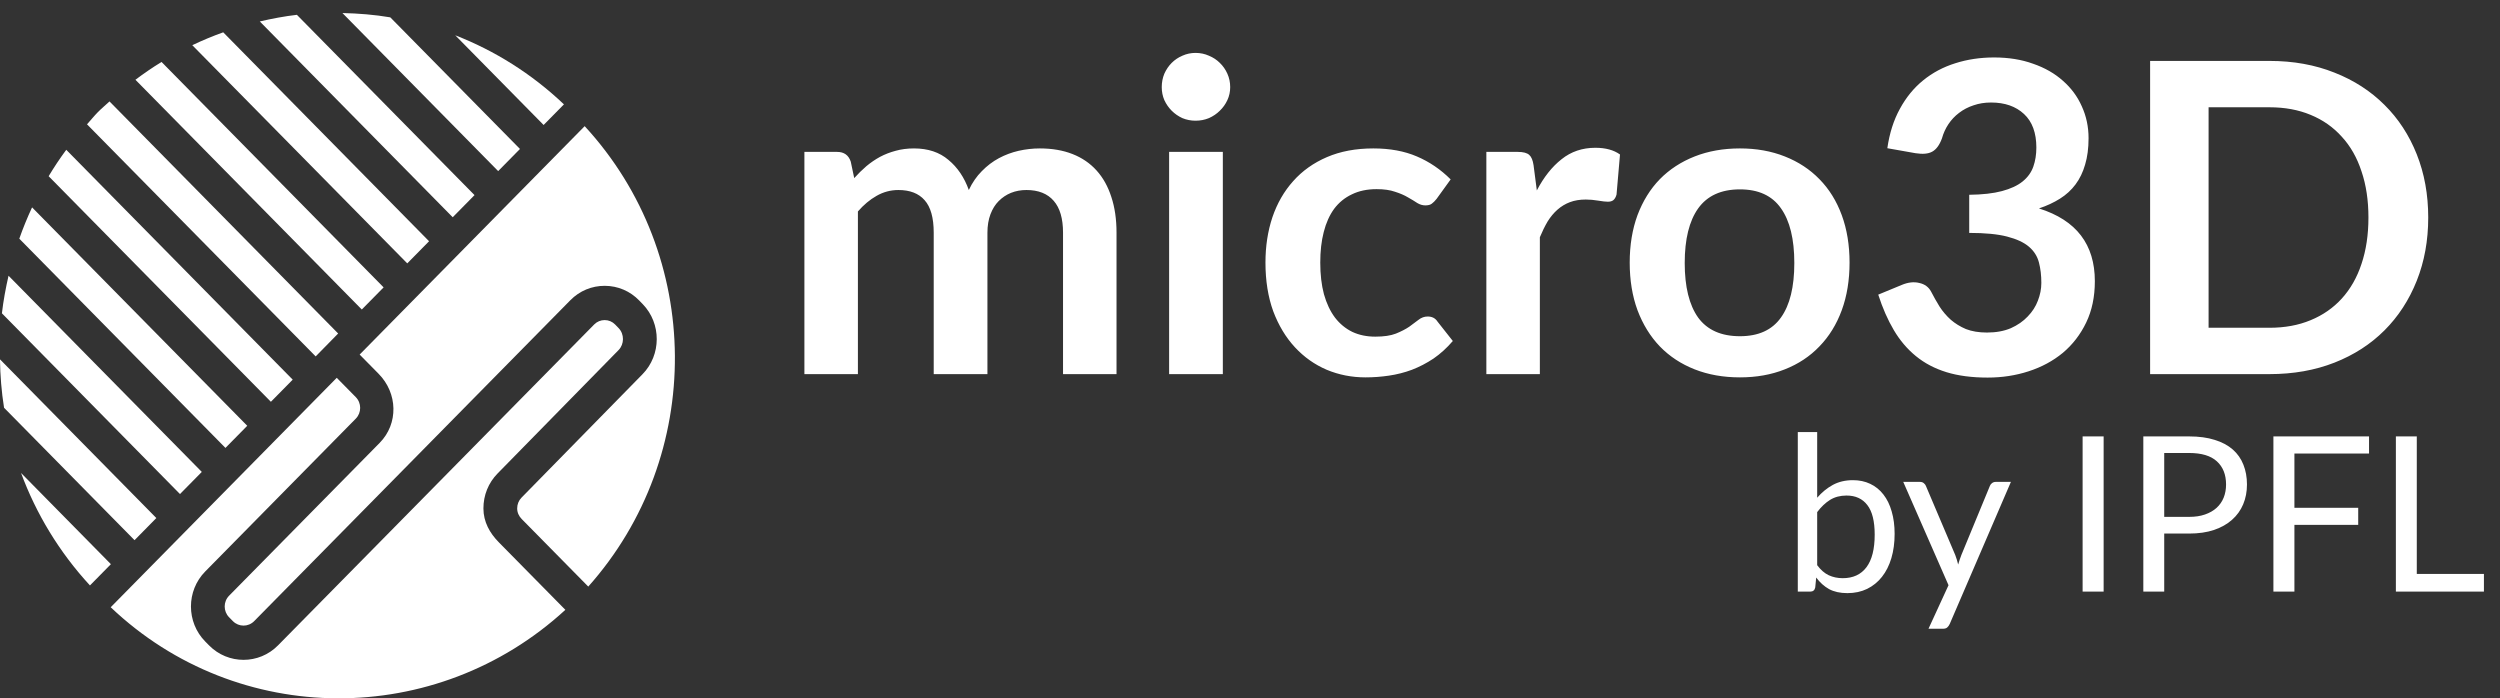 <svg width="179" height="50" viewBox="0 0 179 50" fill="none" xmlns="http://www.w3.org/2000/svg">
<rect x="0" y="0" width="179" height="50" fill="#333333" stroke="none"/>
<path d="M35.719 38.832C35.06 38.167 34.615 37.358 34.613 36.41C34.61 35.461 34.97 34.569 35.627 33.901L44.289 25.066C44.707 24.642 44.709 23.922 44.295 23.495L44.046 23.237C43.847 23.032 43.581 22.918 43.297 22.918C43.013 22.917 42.746 23.027 42.546 23.23L19.907 46.208C18.545 47.591 16.33 47.591 14.968 46.209L14.693 45.93C13.332 44.548 13.332 42.3 14.694 40.918L25.474 29.976C25.893 29.551 25.892 28.858 25.473 28.433L24.111 27.051L7.926 43.479C17.047 52.142 31.251 52.143 40.48 43.664L35.719 38.832ZM25.751 25.387L27.113 26.768C28.475 28.15 28.544 30.329 27.183 31.711L16.403 42.653C15.984 43.078 15.983 43.77 16.402 44.195L16.677 44.475C17.097 44.9 17.778 44.9 18.198 44.474L40.838 21.495C41.496 20.827 42.373 20.46 43.308 20.465C44.242 20.468 45.116 20.843 45.77 21.518L46.02 21.776C47.365 23.165 47.356 25.418 46.001 26.797L37.34 35.631C37.139 35.835 37.029 36.11 37.03 36.404C37.031 36.697 37.153 36.96 37.355 37.163L42.12 42C50.469 32.633 50.397 18.29 41.863 9.033L25.751 25.387ZM11.565 4.435C10.927 4.828 10.305 5.253 9.697 5.711L25.905 22.161L27.467 20.576L11.565 4.435ZM15.983 2.314C15.232 2.582 14.495 2.89 13.768 3.236L29.16 18.858L30.721 17.273L15.983 2.314ZM21.257 1.061C20.365 1.164 19.48 1.332 18.602 1.536L32.414 15.555L33.976 13.97L21.257 1.061ZM27.945 1.242C26.81 1.05 25.664 0.96 24.517 0.933L35.669 12.251L37.23 10.666L27.945 1.242ZM32.595 2.526L38.923 8.949L40.378 7.472C38.055 5.266 35.405 3.62 32.595 2.526ZM1.507 33.865C2.585 36.775 4.229 39.518 6.441 41.917L7.94 40.395L1.507 33.865ZM9.633 38.677L11.194 37.092L-0.004 25.726C0.017 26.887 0.106 28.046 0.29 29.195L9.633 38.677ZM7.841 7.263C7.561 7.522 7.27 7.763 6.999 8.038C6.743 8.298 6.472 8.633 6.23 8.901L22.603 25.519L24.212 23.879L7.841 7.263ZM0.611 19.743C0.407 20.633 0.241 21.529 0.137 22.433L12.887 35.374L14.449 33.789L0.611 19.743ZM4.744 10.725C4.291 11.34 3.871 11.97 3.483 12.616L19.396 28.768L20.958 27.183L4.744 10.725ZM17.703 30.486L16.142 32.071L1.382 17.09C1.649 16.33 1.954 15.583 2.296 14.848L17.703 30.486Z" fill="white"/>
<path d="M57.595 26.787V10.876H59.937C60.434 10.876 60.759 11.108 60.914 11.573L61.162 12.752C61.442 12.442 61.731 12.158 62.031 11.899C62.341 11.641 62.667 11.418 63.008 11.232C63.359 11.046 63.732 10.901 64.124 10.798C64.528 10.684 64.967 10.627 65.443 10.627C66.446 10.627 67.268 10.901 67.909 11.449C68.56 11.987 69.046 12.706 69.367 13.605C69.615 13.078 69.925 12.628 70.297 12.256C70.669 11.873 71.078 11.563 71.522 11.325C71.967 11.088 72.437 10.912 72.933 10.798C73.44 10.684 73.947 10.627 74.453 10.627C75.332 10.627 76.113 10.762 76.795 11.031C77.478 11.299 78.051 11.692 78.516 12.209C78.982 12.726 79.333 13.357 79.571 14.101C79.819 14.846 79.943 15.699 79.943 16.66V26.787H76.113V16.66C76.113 15.647 75.89 14.887 75.446 14.38C75.001 13.864 74.35 13.605 73.492 13.605C73.099 13.605 72.732 13.672 72.391 13.807C72.06 13.941 71.765 14.137 71.507 14.396C71.258 14.644 71.062 14.96 70.917 15.342C70.773 15.725 70.7 16.164 70.7 16.66V26.787H66.854V16.66C66.854 15.595 66.637 14.82 66.203 14.334C65.779 13.848 65.153 13.605 64.326 13.605C63.768 13.605 63.246 13.745 62.76 14.024C62.284 14.293 61.84 14.665 61.426 15.14V26.787H57.595ZM87.555 10.876V26.787H83.709V10.876H87.555ZM88.082 6.238C88.082 6.569 88.015 6.879 87.88 7.169C87.746 7.458 87.565 7.712 87.338 7.929C87.12 8.146 86.862 8.322 86.562 8.456C86.262 8.58 85.942 8.642 85.601 8.642C85.27 8.642 84.954 8.58 84.655 8.456C84.365 8.322 84.112 8.146 83.895 7.929C83.677 7.712 83.502 7.458 83.367 7.169C83.243 6.879 83.181 6.569 83.181 6.238C83.181 5.897 83.243 5.577 83.367 5.277C83.502 4.977 83.677 4.719 83.895 4.501C84.112 4.284 84.365 4.114 84.655 3.99C84.954 3.855 85.27 3.788 85.601 3.788C85.942 3.788 86.262 3.855 86.562 3.99C86.862 4.114 87.12 4.284 87.338 4.501C87.565 4.719 87.746 4.977 87.88 5.277C88.015 5.577 88.082 5.897 88.082 6.238ZM102.859 14.241C102.745 14.386 102.631 14.499 102.518 14.582C102.414 14.665 102.259 14.706 102.052 14.706C101.856 14.706 101.665 14.649 101.478 14.536C101.292 14.412 101.07 14.277 100.812 14.132C100.553 13.977 100.243 13.843 99.881 13.729C99.53 13.605 99.09 13.543 98.563 13.543C97.891 13.543 97.302 13.667 96.795 13.915C96.288 14.153 95.864 14.499 95.523 14.954C95.192 15.409 94.944 15.962 94.779 16.614C94.613 17.255 94.531 17.984 94.531 18.8C94.531 19.648 94.618 20.403 94.794 21.065C94.98 21.726 95.244 22.285 95.585 22.74C95.926 23.184 96.34 23.525 96.826 23.763C97.312 23.991 97.86 24.104 98.47 24.104C99.08 24.104 99.571 24.032 99.943 23.887C100.326 23.732 100.646 23.567 100.905 23.391C101.163 23.205 101.385 23.039 101.572 22.895C101.768 22.74 101.985 22.662 102.223 22.662C102.533 22.662 102.766 22.781 102.921 23.019L104.022 24.415C103.598 24.911 103.138 25.329 102.642 25.671C102.145 26.002 101.628 26.27 101.091 26.477C100.563 26.674 100.016 26.813 99.447 26.896C98.889 26.979 98.33 27.02 97.772 27.02C96.79 27.02 95.864 26.839 94.996 26.477C94.127 26.105 93.368 25.567 92.716 24.864C92.065 24.161 91.548 23.303 91.165 22.29C90.793 21.266 90.607 20.103 90.607 18.8C90.607 17.632 90.772 16.552 91.103 15.559C91.444 14.556 91.941 13.693 92.592 12.969C93.243 12.235 94.05 11.661 95.011 11.248C95.973 10.834 97.079 10.627 98.33 10.627C99.519 10.627 100.558 10.819 101.447 11.201C102.347 11.584 103.153 12.132 103.867 12.845L102.859 14.241ZM110.037 13.636C110.533 12.685 111.122 11.94 111.805 11.403C112.487 10.855 113.294 10.581 114.224 10.581C114.958 10.581 115.548 10.741 115.992 11.062L115.744 13.931C115.692 14.117 115.615 14.251 115.511 14.334C115.418 14.406 115.289 14.443 115.124 14.443C114.969 14.443 114.736 14.417 114.426 14.365C114.126 14.313 113.831 14.287 113.542 14.287C113.118 14.287 112.74 14.349 112.41 14.473C112.079 14.598 111.779 14.778 111.51 15.016C111.252 15.244 111.019 15.523 110.812 15.854C110.616 16.185 110.43 16.562 110.254 16.986V26.787H106.423V10.876H108.672C109.065 10.876 109.339 10.948 109.494 11.093C109.649 11.227 109.752 11.475 109.804 11.837L110.037 13.636ZM124.581 10.627C125.759 10.627 126.829 10.819 127.791 11.201C128.763 11.584 129.59 12.127 130.272 12.83C130.965 13.533 131.498 14.391 131.87 15.404C132.242 16.417 132.428 17.549 132.428 18.8C132.428 20.062 132.242 21.199 131.87 22.212C131.498 23.226 130.965 24.089 130.272 24.802C129.59 25.516 128.763 26.064 127.791 26.446C126.829 26.829 125.759 27.02 124.581 27.02C123.392 27.02 122.311 26.829 121.339 26.446C120.368 26.064 119.535 25.516 118.843 24.802C118.16 24.089 117.628 23.226 117.245 22.212C116.873 21.199 116.687 20.062 116.687 18.8C116.687 17.549 116.873 16.417 117.245 15.404C117.628 14.391 118.16 13.533 118.843 12.83C119.535 12.127 120.368 11.584 121.339 11.201C122.311 10.819 123.392 10.627 124.581 10.627ZM124.581 24.073C125.904 24.073 126.881 23.629 127.512 22.74C128.153 21.85 128.473 20.548 128.473 18.831C128.473 17.115 128.153 15.807 127.512 14.908C126.881 14.008 125.904 13.559 124.581 13.559C123.237 13.559 122.239 14.013 121.588 14.923C120.947 15.823 120.626 17.125 120.626 18.831C120.626 20.537 120.947 21.84 121.588 22.74C122.239 23.629 123.237 24.073 124.581 24.073ZM135.133 10.612C135.288 9.537 135.588 8.596 136.033 7.789C136.477 6.973 137.031 6.295 137.692 5.758C138.364 5.21 139.129 4.801 139.988 4.532C140.856 4.253 141.787 4.114 142.779 4.114C143.813 4.114 144.744 4.264 145.571 4.564C146.408 4.853 147.122 5.261 147.711 5.789C148.3 6.306 148.75 6.916 149.06 7.619C149.381 8.322 149.541 9.082 149.541 9.898C149.541 10.612 149.458 11.243 149.293 11.79C149.138 12.328 148.91 12.799 148.61 13.202C148.311 13.605 147.938 13.946 147.494 14.225C147.049 14.505 146.548 14.737 145.989 14.923C147.333 15.347 148.336 15.993 148.998 16.862C149.66 17.73 149.991 18.821 149.991 20.134C149.991 21.251 149.784 22.238 149.37 23.096C148.957 23.954 148.398 24.678 147.695 25.267C146.992 25.846 146.176 26.286 145.245 26.586C144.325 26.886 143.348 27.035 142.314 27.035C141.187 27.035 140.205 26.906 139.367 26.648C138.53 26.389 137.801 26.007 137.181 25.5C136.56 24.994 136.033 24.373 135.599 23.639C135.164 22.905 134.792 22.057 134.482 21.096L136.172 20.398C136.617 20.212 137.031 20.165 137.413 20.258C137.806 20.341 138.09 20.548 138.266 20.879C138.452 21.24 138.654 21.597 138.871 21.949C139.098 22.3 139.367 22.616 139.677 22.895C139.988 23.163 140.349 23.386 140.763 23.562C141.187 23.727 141.688 23.81 142.267 23.81C142.919 23.81 143.487 23.706 143.973 23.5C144.459 23.282 144.862 23.003 145.183 22.662C145.514 22.321 145.757 21.944 145.912 21.53C146.077 21.106 146.16 20.682 146.16 20.258C146.16 19.721 146.103 19.235 145.989 18.8C145.876 18.356 145.638 17.979 145.276 17.668C144.914 17.358 144.392 17.115 143.71 16.939C143.038 16.764 142.133 16.676 140.996 16.676V13.946C141.936 13.936 142.717 13.848 143.337 13.683C143.958 13.517 144.449 13.29 144.811 13C145.183 12.7 145.441 12.344 145.586 11.93C145.731 11.517 145.803 11.062 145.803 10.565C145.803 9.511 145.509 8.709 144.919 8.162C144.33 7.614 143.544 7.34 142.562 7.34C142.107 7.34 141.688 7.407 141.306 7.541C140.923 7.665 140.577 7.846 140.267 8.084C139.967 8.311 139.714 8.58 139.507 8.89C139.3 9.201 139.145 9.542 139.042 9.914C138.866 10.39 138.633 10.705 138.344 10.86C138.065 11.015 137.666 11.051 137.15 10.969L135.133 10.612ZM173.861 15.575C173.861 17.218 173.587 18.728 173.039 20.103C172.491 21.478 171.721 22.662 170.728 23.655C169.736 24.647 168.541 25.417 167.146 25.965C165.75 26.513 164.199 26.787 162.493 26.787H153.948V4.362H162.493C164.199 4.362 165.75 4.641 167.146 5.199C168.541 5.747 169.736 6.518 170.728 7.51C171.721 8.492 172.491 9.671 173.039 11.046C173.587 12.421 173.861 13.931 173.861 15.575ZM169.58 15.575C169.58 14.344 169.415 13.243 169.084 12.271C168.764 11.289 168.293 10.462 167.673 9.79C167.063 9.108 166.318 8.585 165.44 8.224C164.571 7.862 163.589 7.681 162.493 7.681H158.135V23.468H162.493C163.589 23.468 164.571 23.288 165.44 22.926C166.318 22.564 167.063 22.047 167.673 21.375C168.293 20.692 168.764 19.865 169.084 18.893C169.415 17.911 169.58 16.805 169.58 15.575Z" fill="white"/>
<path d="M130.11 40.467C130.364 40.808 130.64 41.048 130.94 41.188C131.245 41.328 131.578 41.398 131.94 41.398C132.68 41.398 133.246 41.136 133.638 40.614C134.031 40.092 134.228 39.314 134.228 38.28C134.228 37.319 134.052 36.613 133.701 36.163C133.354 35.708 132.858 35.481 132.212 35.481C131.762 35.481 131.369 35.584 131.033 35.791C130.702 35.998 130.395 36.29 130.11 36.667V40.467ZM130.11 35.636C130.441 35.254 130.813 34.949 131.227 34.721C131.646 34.494 132.126 34.38 132.669 34.38C133.129 34.38 133.543 34.468 133.91 34.644C134.282 34.819 134.597 35.075 134.856 35.411C135.114 35.742 135.311 36.145 135.445 36.621C135.585 37.096 135.655 37.632 135.655 38.226C135.655 38.862 135.577 39.441 135.422 39.963C135.267 40.485 135.042 40.932 134.747 41.304C134.458 41.672 134.104 41.958 133.685 42.165C133.266 42.367 132.796 42.468 132.274 42.468C131.757 42.468 131.32 42.372 130.963 42.181C130.612 41.984 130.304 41.708 130.04 41.351L129.971 42.064C129.929 42.261 129.81 42.359 129.614 42.359H128.722V30.937H130.11V35.636ZM143.981 34.504L139.6 44.678C139.553 44.781 139.494 44.864 139.421 44.926C139.354 44.988 139.248 45.019 139.103 45.019H138.08L139.514 41.901L136.273 34.504H137.467C137.586 34.504 137.679 34.535 137.746 34.597C137.819 34.654 137.868 34.718 137.894 34.791L139.995 39.738C140.078 39.955 140.148 40.183 140.204 40.42C140.277 40.178 140.354 39.947 140.437 39.73L142.476 34.791C142.507 34.708 142.559 34.641 142.632 34.589C142.709 34.532 142.794 34.504 142.887 34.504H143.981ZM150.62 42.359H149.115V31.247H150.62V42.359ZM156.742 37.008C157.171 37.008 157.548 36.952 157.874 36.838C158.205 36.724 158.482 36.566 158.704 36.365C158.931 36.158 159.102 35.913 159.216 35.628C159.329 35.344 159.386 35.031 159.386 34.69C159.386 33.982 159.166 33.429 158.727 33.031C158.293 32.633 157.631 32.434 156.742 32.434H154.958V37.008H156.742ZM156.742 31.247C157.445 31.247 158.055 31.33 158.572 31.495C159.094 31.655 159.526 31.886 159.867 32.185C160.208 32.485 160.461 32.847 160.627 33.271C160.797 33.695 160.883 34.168 160.883 34.69C160.883 35.207 160.792 35.68 160.611 36.109C160.43 36.538 160.164 36.908 159.813 37.218C159.466 37.528 159.035 37.771 158.518 37.947C158.006 38.117 157.414 38.203 156.742 38.203H154.958V42.359H153.462V31.247H156.742ZM164.28 32.472V36.357H168.848V37.582H164.28V42.359H162.776V31.247H169.623V32.472H164.28ZM177.849 41.095V42.359H171.545V31.247H173.042V41.095H177.849Z" fill="white"/>
</svg>
